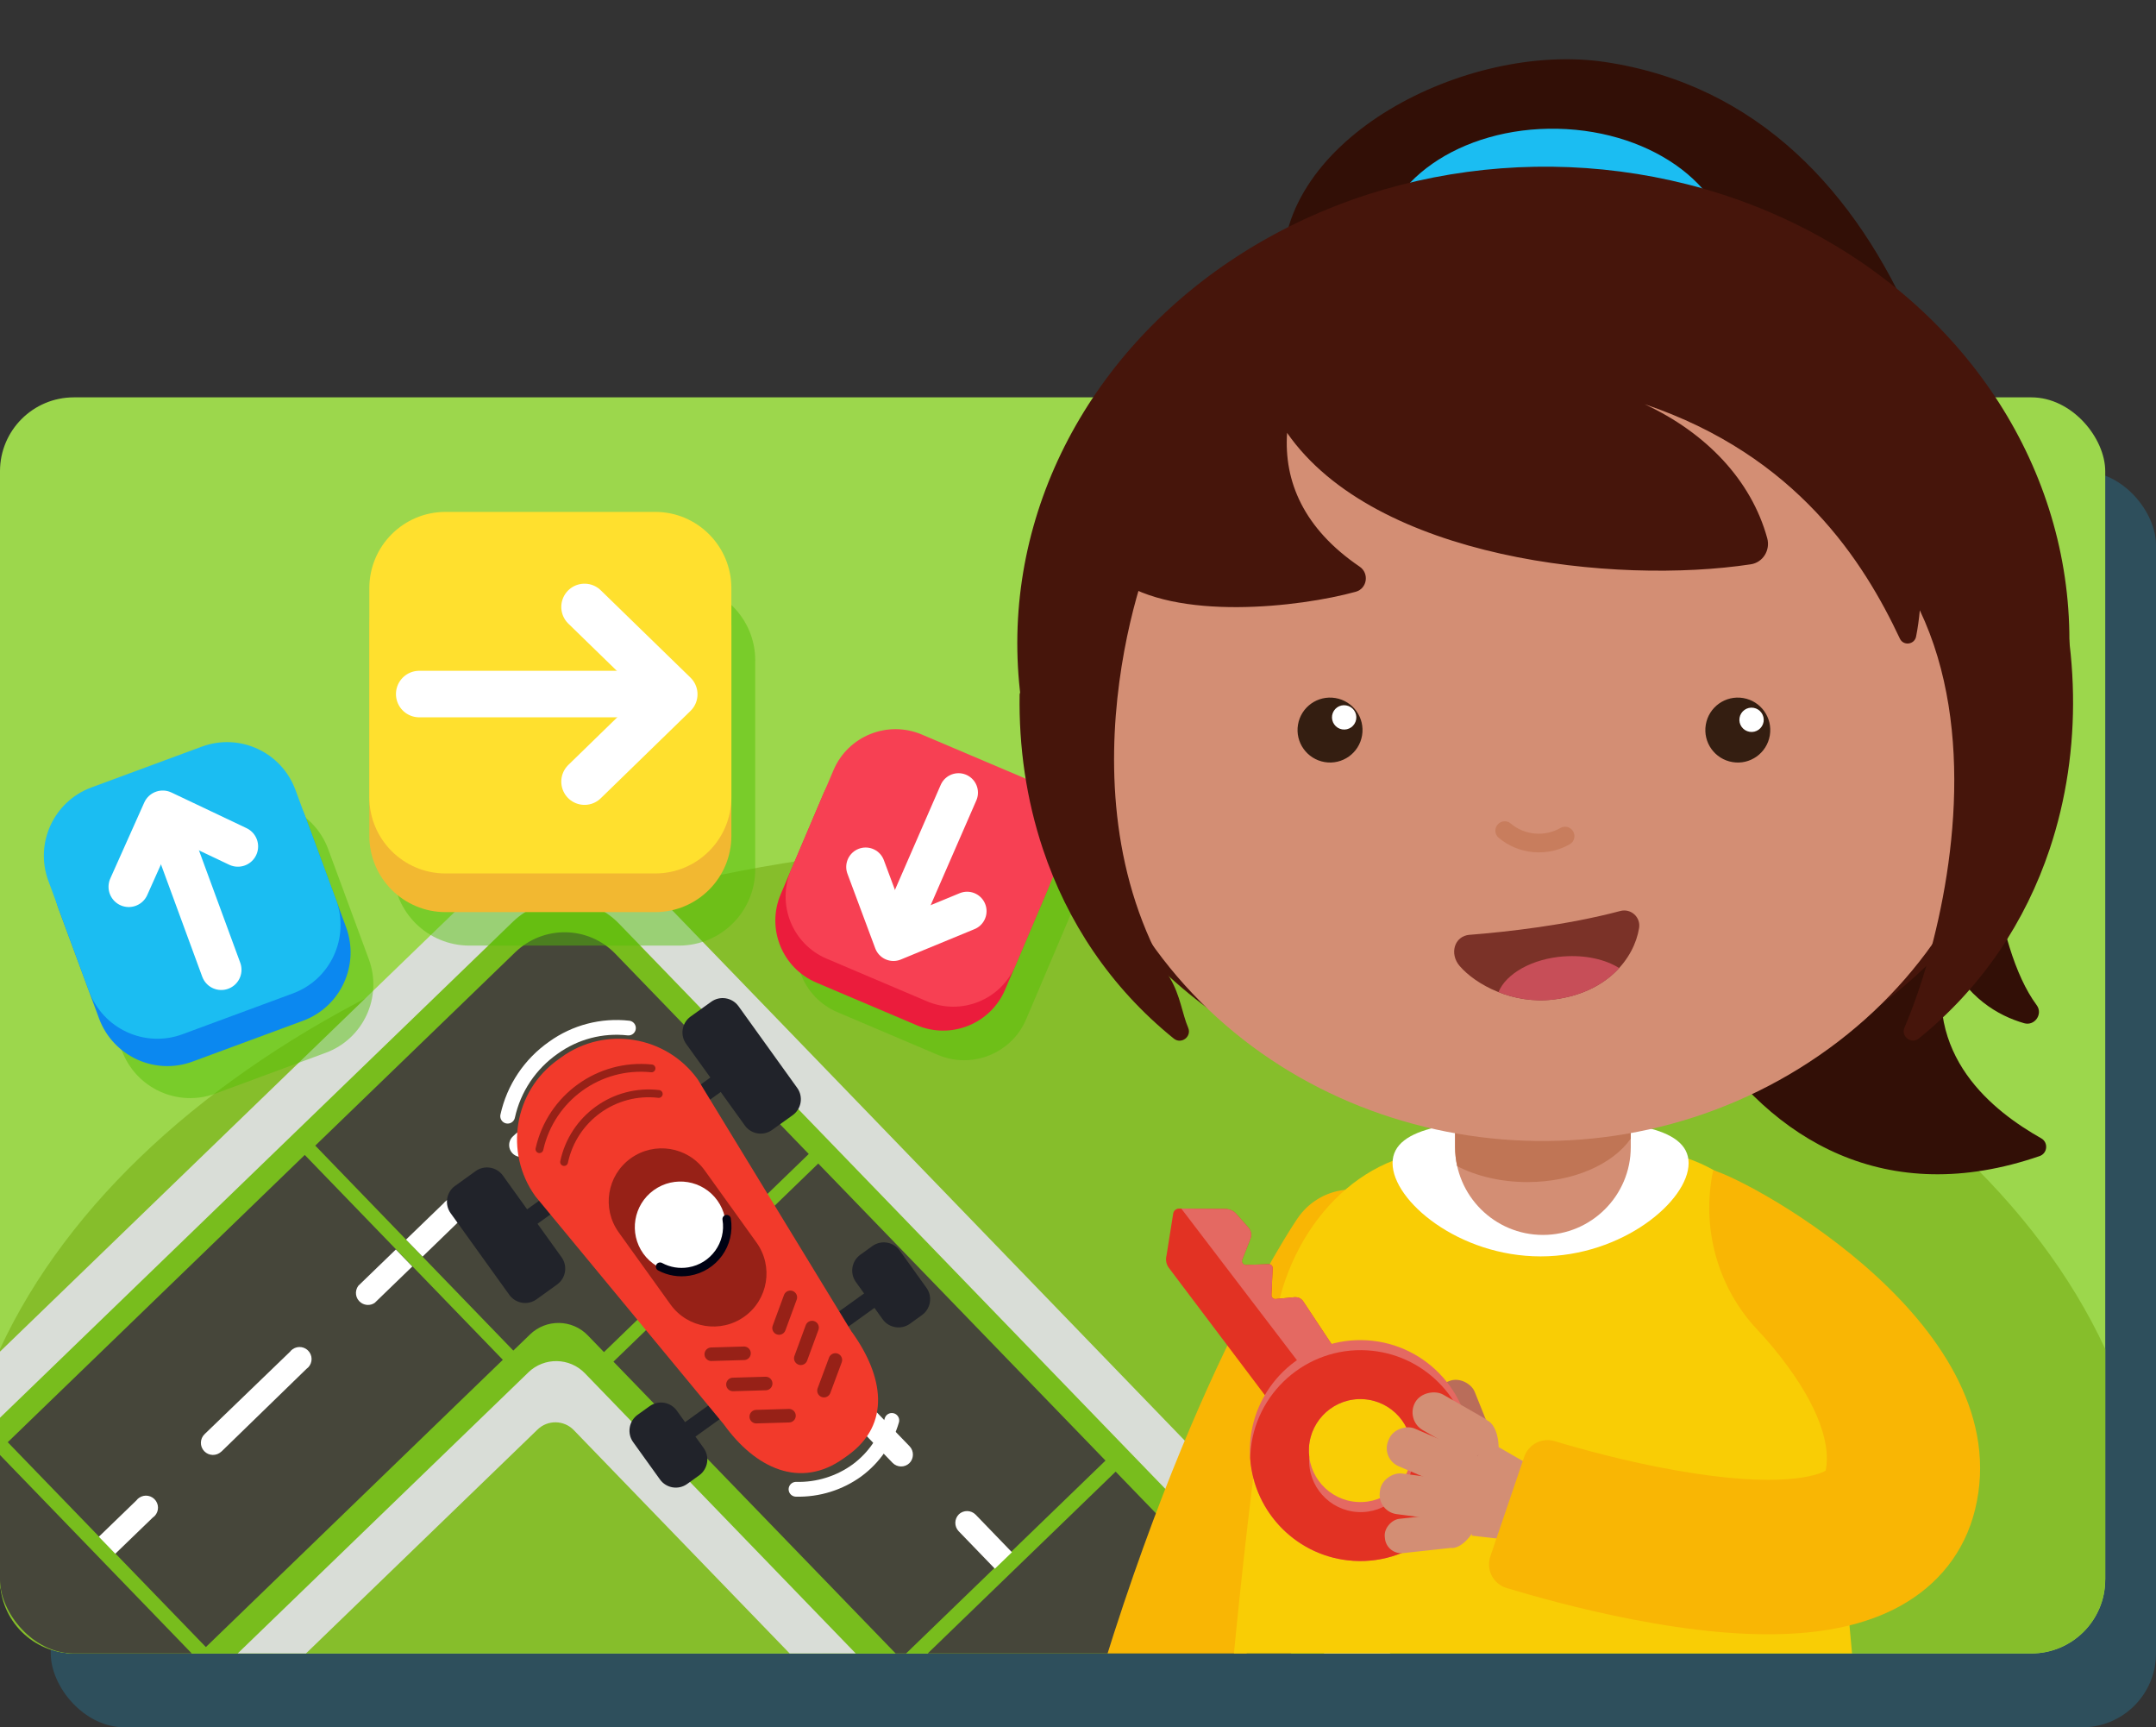 <?xml version="1.0" encoding="UTF-8"?><svg xmlns="http://www.w3.org/2000/svg" xmlns:xlink="http://www.w3.org/1999/xlink" viewBox="0 0 383.93 307.51"><rect x="0" y="0" width="383.93" height="307.51" fill="#333333" stroke="none"/><defs><style>.cls-1,.cls-2,.cls-3,.cls-4,.cls-5,.cls-6,.cls-7,.cls-8,.cls-9{fill:none;}.cls-10{clip-path:url(#clippath);}.cls-11{fill:#f9b604;}.cls-12{fill:#f74053;}.cls-13{fill:#eb1c3c;}.cls-14{fill:#fff;}.cls-15{fill:#ffe02e;}.cls-16{fill:#f2b831;}.cls-17{fill:#e46962;}.cls-18{fill:#f23a2b;}.cls-19{fill:#b96d5a;}.cls-20{fill:#9cd74c;}.cls-21{fill:#341e11;}.cls-22{fill:#320f06;}.cls-23{fill:#c07555;}.cls-24{fill:#d38e74;}.cls-25{fill:#c74e58;}.cls-26{fill:#d9ddd7;}.cls-27{fill:#e23223;}.cls-28{fill:#c87d5d;}.cls-29{fill:#21232a;}.cls-30{fill:#0b88f0;}.cls-31{fill:#1bbdf2;}.cls-32{fill:#972117;}.cls-33{fill:#46150b;}.cls-34{fill:#46463a;}.cls-35{fill:#86be2b;}.cls-36{fill:#78bd1d;}.cls-37{fill:#7b3228;}.cls-2{stroke-width:2.63px;}.cls-2,.cls-3,.cls-4,.cls-5,.cls-6,.cls-7,.cls-8,.cls-9{stroke-linecap:round;}.cls-2,.cls-3,.cls-4,.cls-7,.cls-8{stroke:#fff;}.cls-38{clip-path:url(#clippath-1);}.cls-39{fill:#51bf04;mix-blend-mode:multiply;opacity:.46;}.cls-3{stroke-width:8.28px;}.cls-3,.cls-4,.cls-5,.cls-7,.cls-8{stroke-linejoin:round;}.cls-40{fill:#1cc1ff;opacity:.2;}.cls-4{stroke-width:4.23px;}.cls-5{stroke-width:2.41px;}.cls-5,.cls-6{stroke:#972117;}.cls-6{stroke-width:1.39px;}.cls-7{stroke-width:7.21px;}.cls-8{stroke-width:6.92px;}.cls-41{fill:#f9cd05;fill-rule:evenodd;}.cls-9{stroke:#000213;stroke-width:1.5px;}.cls-42{isolation:isolate;}</style><clipPath id="clippath"><rect id="Rounded_Rectangle_1_copy-2" class="cls-1" x="0" y="70.74" width="374.89" height="223.62" rx="13.15" ry="13.15"/></clipPath><clipPath id="clippath-1"><path id="Rounded_Rectangle_1_copy-3" class="cls-1" d="M13.15,0H361.73c7.26,0,13.15,7.75,13.15,17.31V277.04c0,9.56-5.89,17.31-13.15,17.31H13.15c-7.26,0-13.15-7.75-13.15-17.31V17.31C0,7.75,5.89,0,13.15,0Z"/></clipPath></defs><g class="cls-42"><g id="Layer_2"><g id="Layer_1-2"><g><g><rect id="Rounded_Rectangle_1" class="cls-40" x="9.04" y="83.89" width="374.89" height="223.62" rx="13.15" ry="13.15"/><rect id="Rounded_Rectangle_1_copy" class="cls-20" x="0" y="70.74" width="374.89" height="223.62" rx="13.15" ry="13.15"/><path class="cls-35" d="M374.89,281.2v-41.05c-24.27-52.24-99-90.3-187.44-90.3S24.27,187.91,0,240.15v41.05c0,7.26,5.89,13.15,13.15,13.15H361.73c7.26,0,13.15-5.89,13.15-13.15Z"/></g><g class="cls-10"><g><g><path class="cls-36" d="M89.36,160.09L-45.33,290.31l.57,18.28c.3,9.46,8.21,16.89,17.67,16.59l45.08-1.42,81.13-78.4,71.17,73.6,92.44-2.91L112.32,160.49c-6.23-6.44-16.5-6.61-22.94-.39h-.01Z"/><path class="cls-26" d="M94.09,244.32L11.71,323.95l12.58-.4,71.44-69.06c1.81-1.75,4.7-1.7,6.45,.11l62.39,64.53,11.42-.36-71.83-74.29c-2.73-2.82-7.23-2.9-10.07-.17h-.01Z"/><path class="cls-26" d="M86.1,157.39L-45.5,284.61l.36,11.42L91.33,164.1c5.31-5.13,13.76-4.98,18.89,.32l146.78,151.83,11.42-.36L115.68,157.89c-8.03-8.3-21.27-8.54-29.59-.5h0Z"/><path class="cls-34" d="M34.87,295.1L-.39,258.63l-44.59,43.1,.21,6.86c.3,9.46,8.21,16.89,17.67,16.59l31.87-1.01,30.09-29.08h.01Z"/><path class="cls-34" d="M162.21,297.26l20.6,21.31,65.3-2.06,1.7-1.63-51.14-52.89-36.47,35.27Z"/><path class="cls-34" d="M54.27,205.61L1.38,256.75l35.28,36.47,52.88-51.14-35.27-36.47Z"/><path class="cls-34" d="M56.16,203.97l35.25,36.47,2.97-2.87c2.9-2.8,7.51-2.72,10.3,.17l2.87,2.97,36.47-35.27-34.43-35.63c-4.83-5.01-12.81-5.13-17.82-.3l-35.62,34.43h0Z"/><path class="cls-34" d="M145.71,207.14l-36.47,35.27,51.15,52.88,36.47-35.27-51.15-52.88Z"/><path class="cls-4" d="M92.78,203.85c4.1-3.98,10.66-3.88,14.64,.22h.01"/><path class="cls-14" d="M27.22,270.16c.97-.68,1.21-2.01,.53-2.98-.68-.97-2.01-1.21-2.98-.53-.19,.12-.35,.29-.48,.46l-6.69,6.47,2.93,3.03,6.69-6.46h0Z"/><path class="cls-14" d="M81.93,217.26c.98-.67,1.23-2,.56-2.98-.67-.98-2-1.23-2.98-.56-.2,.14-.37,.31-.52,.5l-6.69,6.46,2.95,3.03,6.67-6.46h.01Z"/><path class="cls-14" d="M63.8,228.91c-.7,.96-.5,2.3,.46,2.99,.73,.53,1.73,.56,2.47,.04l6.69-6.47-2.93-3.03-6.69,6.47Z"/><path class="cls-14" d="M39.41,258.44l15.16-14.74c.97-.68,1.21-2.01,.53-2.98-.68-.97-2.01-1.21-2.98-.53-.19,.12-.35,.29-.48,.46l-15.2,14.66c-.86,.82-.89,2.19-.07,3.04,.82,.86,2.19,.89,3.04,.07h0Z"/><path class="cls-14" d="M170.75,269.59c-.82,.82-.84,2.15-.05,2.99l6.46,6.69,3.04-2.93-6.46-6.69c-.82-.83-2.15-.86-3.01-.05h.01Z"/><path class="cls-14" d="M135.49,233.13c.82-.82,.85-2.15,.05-2.99l-6.46-6.67-3.03,2.93,6.46,6.69c.82,.82,2.15,.83,2.99,.04h-.01Z"/><path class="cls-14" d="M161.94,260.48c.82-.82,.84-2.15,.05-2.99l-14.69-15.2c-.67-.98-2-1.23-2.98-.56-.98,.67-1.23,2-.56,2.98,.14,.2,.31,.37,.5,.52l14.69,15.2c.82,.83,2.15,.86,2.99,.05Z"/><path class="cls-14" d="M117.86,214.87c-.83,.82-.86,2.15-.05,2.99l6.47,6.69,3.03-2.93-6.47-6.69c-.82-.82-2.14-.85-2.98-.06Z"/></g><g><path class="cls-29" d="M130.96,188.62l-41.74,30.01,1.85,2.57,41.74-30.01-1.85-2.57Z"/><path class="cls-29" d="M122.98,180.97l3.67-2.63c1.55-1.12,3.73-.77,4.86,.79l10.45,14.54c1.12,1.55,.77,3.73-.8,4.86l-3.67,2.63c-1.55,1.12-3.73,.77-4.85-.79l-10.46-14.54c-1.11-1.55-.77-3.73,.8-4.86Z"/><path class="cls-29" d="M81.04,211.12l3.65-2.63c1.55-1.12,3.74-.77,4.86,.79l10.45,14.54c1.12,1.55,.77,3.73-.8,4.86l-3.65,2.63c-1.55,1.12-3.73,.77-4.86-.8l-10.45-14.54c-1.11-1.55-.77-3.73,.8-4.86Z"/><path class="cls-29" d="M154.6,229.74l-32.77,23.56,1.85,2.57,32.77-23.56-1.85-2.57Z"/><path class="cls-29" d="M153.21,223.37l2.14-1.54c1.55-1.12,3.73-.77,4.86,.79l4.77,6.64c1.12,1.55,.77,3.73-.8,4.86l-2.14,1.54c-1.55,1.12-3.74,.77-4.86-.79l-4.77-6.64c-1.12-1.55-.77-3.73,.8-4.86Z"/><path class="cls-29" d="M113.53,251.88l2.15-1.54c1.55-1.12,3.73-.77,4.85,.8l4.77,6.64c1.12,1.55,.77,3.73-.78,4.86l-2.15,1.54c-1.55,1.12-3.73,.77-4.85-.8l-4.77-6.64c-1.12-1.55-.77-3.73,.78-4.86Z"/><path class="cls-2" d="M158.81,252.87c-1.03,3.54-3.19,6.66-6.15,8.86-3.16,2.31-7,3.5-10.91,3.4"/><path class="cls-2" d="M111.91,183.02c-4.72-.53-9.48,.71-13.35,3.49-4.16,2.9-7.07,7.24-8.16,12.2"/><path class="cls-18" d="M151.7,237.16l-27.45-45c-5.62-7.8-16.49-9.57-24.28-3.95l-.65,.47c-7.8,5.6-9.59,16.48-3.99,24.28l33.56,40.61c5.6,7.8,13.63,11.64,21.41,6.01l.65-.46c7.8-5.59,6.37-14.15,.77-21.96h-.02Z"/><path class="cls-32" d="M112.32,206.21c4.24-3.04,10.13-2.08,13.17,2.15l9.23,12.85c3.04,4.24,2.08,10.13-2.15,13.17-4.24,3.04-10.13,2.08-13.17-2.15l-9.23-12.85c-3.04-4.24-2.08-10.13,2.15-13.17Z"/><path class="cls-14" d="M125.86,225.01c3.64-2.61,4.49-7.68,1.88-11.3-2.61-3.63-7.67-4.45-11.31-1.84-3.64,2.61-4.47,7.67-1.88,11.3,2.61,3.63,7.68,4.45,11.31,1.84Z"/><path class="cls-9" d="M129.4,217.03c.73,4.42-2.27,8.6-6.7,9.33-1.76,.29-3.58,0-5.16-.86"/><path class="cls-6" d="M117.31,194.75c-7.9-.92-15.21,4.32-16.86,12.12"/><path class="cls-6" d="M116.02,190.2c-9.33-.96-17.91,5.22-19.96,14.38"/><path class="cls-5" d="M126.66,241.09l5.83-.17"/><path class="cls-5" d="M130.52,246.47l5.83-.17"/><path class="cls-5" d="M134.67,252.2l5.83-.17"/><path class="cls-5" d="M140.74,230.96l-2.01,5.46"/><path class="cls-5" d="M144.61,236.34l-2.01,5.47"/><path class="cls-5" d="M148.76,242.11l-2.03,5.46"/></g><g><path class="cls-39" d="M41.79,143.49l-19.66,7.27c-6.72,2.48-10.15,9.94-7.67,16.65l7.24,19.61c2.49,6.71,9.94,10.15,16.65,7.67l19.66-7.27c6.72-2.48,10.15-9.94,7.67-16.65l-7.24-19.61c-2.49-6.71-9.93-10.15-16.65-7.67Z"/><path class="cls-30" d="M37.74,137.79l-19.67,7.27c-6.71,2.48-10.14,9.94-7.67,16.65l7.24,19.61c2.49,6.71,9.94,10.15,16.65,7.67l19.67-7.27c6.71-2.48,10.14-9.94,7.67-16.65l-7.24-19.61c-2.49-6.71-9.94-10.15-16.65-7.67Z"/><path class="cls-31" d="M35.94,132.92l-19.67,7.27c-6.71,2.48-10.14,9.94-7.65,16.65l7.24,19.61c2.47,6.71,9.93,10.15,16.64,7.67l19.67-7.27c6.71-2.48,10.14-9.94,7.67-16.65l-7.24-19.61c-2.49-6.71-9.94-10.15-16.65-7.67Z"/><path class="cls-7" d="M29.23,144.97l10.17,27.67"/><path class="cls-7" d="M22.93,157.87l6.05-13.53,13.38,6.35"/></g><g><path class="cls-39" d="M150.35,146.65l-7.57,17.81c-2.58,6.1,.26,13.15,6.36,15.74l17.86,7.59c6.1,2.59,13.15-.25,15.74-6.35l7.57-17.81c2.6-6.1-.25-13.15-6.35-15.74l-17.87-7.59c-6.1-2.59-13.15,.25-15.74,6.35Z"/><path class="cls-13" d="M146.6,141.38l-7.57,17.81c-2.6,6.1,.25,13.15,6.35,15.74l17.87,7.59c6.1,2.59,13.15-.25,15.74-6.35l7.57-17.81c2.58-6.1-.26-13.15-6.36-15.74l-17.86-7.59c-6.1-2.59-13.16,.25-15.74,6.35Z"/><path class="cls-12" d="M148.42,137.12l-7.57,17.81c-2.58,6.1,.26,13.15,6.36,15.74l17.86,7.59c6.1,2.59,13.16-.25,15.74-6.35l7.57-17.81c2.6-6.1-.25-13.15-6.35-15.74l-17.87-7.59c-6.1-2.59-13.15,.25-15.74,6.35Z"/><path class="cls-8" d="M159.39,167.03l11.3-25.92"/><path class="cls-8" d="M154.15,154.34l4.95,13.28,13.12-5.41"/></g><g><path class="cls-39" d="M120.92,103.99h-37.33c-7.49,0-13.57,6.08-13.57,13.57v37.21c0,7.49,6.08,13.57,13.57,13.57h37.33c7.49,0,13.57-6.08,13.57-13.57v-37.21c0-7.49-6.08-13.57-13.57-13.57Z"/><g><path class="cls-16" d="M116.67,98.03h-37.33c-7.49,0-13.57,6.08-13.57,13.57v37.21c0,7.49,6.08,13.57,13.57,13.57h37.33c7.49,0,13.57-6.08,13.57-13.57v-37.21c0-7.49-6.08-13.57-13.57-13.57Z"/><path class="cls-15" d="M116.67,91.13h-37.33c-7.49,0-13.57,6.08-13.57,13.57v37.23c0,7.49,6.08,13.57,13.57,13.57h37.33c7.49,0,13.57-6.08,13.57-13.57v-37.23c0-7.49-6.08-13.57-13.57-13.57Z"/><path class="cls-3" d="M119.05,123.56h-44.4"/><path class="cls-3" d="M104.09,108.05l15.98,15.55-15.98,15.55"/></g></g></g></g><g class="cls-38"><g><path class="cls-11" d="M191.72,324.45c-1.56-.4-2.5-1.99-2.1-3.54,18.05-69.53,40.52-102.67,41.48-104.07,3.68-5.35,10.98-6.69,16.34-3.03,5.35,3.67,6.72,10.99,3.07,16.35-.05,.08-5.48,8.11-12.94,24.3-6.7,14.55-16.43,38.76-25.14,72.27-.4,1.55-1.98,2.49-3.53,2.1l-17.18-4.37Z"/><g><path class="cls-41" d="M325.57,343.87c-32.9,9.13-73.61,9.23-102.17,.3-4.29-1.34-7.14-6.29-6.78-11.66,2.23-33.11,5.57-65.36,10.27-96.56,2.72-18.04,15.65-31.13,30.71-31.13h34.48c14.97,0,27.84,12.93,30.66,30.84,4.88,30.9,7.84,63.36,9.87,96.56,.34,5.47-2.66,10.44-7.04,11.66Z"/><path class="cls-14" d="M300.7,207.07c0,6.72-11.8,16.6-26.36,16.6s-26.36-9.88-26.36-16.6,11.8-7.73,26.36-7.73,26.36,1.01,26.36,7.73Z"/></g><g><path class="cls-22" d="M303.79,108.71c4.05,17.24,4.86,34.97,.86,51.31,3.53,3.77,4.18,11.14,1.2,18.3-.79,1.9-1.78,3.64-2.89,5.16,12.53,19.64,33,31.72,60.25,22.33,1.41-.49,1.58-2.43,.28-3.16-8.31-4.71-21.44-14.61-16.9-32.78,3.53,7.75,9.28,10.97,13.86,12.29,1.88,.54,3.4-1.65,2.23-3.22-7.9-10.63-9.48-35.84-9.78-47.79,2.47-42.89-12.21-112.04-67.22-120.13-24.44-3.59-58.51,13.62-57.23,37.85,27.19,11.62,67.21,25.22,75.34,59.85Z"/><ellipse class="cls-31" cx="276.88" cy="45.83" rx="22.92" ry="31.37" transform="translate(225.13 321.67) rotate(-88.77)"/></g><ellipse class="cls-33" cx="274.83" cy="114.22" rx="93.68" ry="84.54" transform="translate(-1.93 4.76) rotate(-.99)"/><g><path class="cls-24" d="M259.12,189.02h31.28v15.19c0,8.63-7.01,15.64-15.64,15.64h0c-8.63,0-15.64-7.01-15.64-15.64v-15.19h0Z"/><path class="cls-23" d="M290.4,202.71v-10.98c-.68-.97-1.54-1.88-2.55-2.71h-28.74v15.19c0,1.17,.14,2.3,.38,3.4,3.44,1.77,7.78,2.83,12.5,2.83,8.17,0,15.21-3.17,18.4-7.73Z"/><path class="cls-24" d="M204.58,167.3c25.35,36.62,77.24,46.85,115.92,22.85,38.67-24,49.48-73.13,24.13-109.75-25.35-36.62-77.24-46.84-115.92-22.85-38.67,24-49.48,73.14-24.13,109.76"/><path class="cls-24" d="M183.52,137.96c1.39,6.46,6.03,10.94,10.37,10.01,4.34-.93,6.74-6.92,5.36-13.38-1.39-6.46-6.03-10.94-10.37-10.02-4.34,.93-6.75,6.92-5.36,13.39"/><path class="cls-24" d="M350.42,135.02c-1.03,6.53,1.68,12.38,6.07,13.07,4.39,.7,8.78-4.03,9.81-10.56,1.03-6.53-1.68-12.38-6.07-13.08-4.38-.7-8.77,4.03-9.81,10.56"/><g><path class="cls-21" d="M315.16,130.93c-.53,3.15-3.51,5.28-6.66,4.74-3.15-.53-5.27-3.5-4.74-6.66,.53-3.15,3.51-5.27,6.66-4.74,3.15,.53,5.27,3.51,4.74,6.66"/><path class="cls-14" d="M314.05,128.5c-.2,1.18-1.32,1.98-2.5,1.78-1.18-.2-1.98-1.31-1.78-2.49,.2-1.18,1.32-1.98,2.5-1.78,1.18,.21,1.97,1.32,1.78,2.5"/></g><path class="cls-28" d="M276.56,151.46c-1.14,.26-2.33,.35-3.53,.24-2.3-.21-4.43-1.1-6.16-2.56-.79-.66-.77-1.89,.02-2.54h0c.61-.51,1.51-.53,2.11-.01,1.21,1.03,2.71,1.66,4.32,1.8,1.62,.15,3.2-.21,4.58-1,.69-.4,1.57-.22,2.08,.39h0c.66,.79,.46,2-.43,2.51-.94,.54-1.95,.94-2.99,1.18Z"/><g><path class="cls-21" d="M242.55,130.93c-.53,3.15-3.51,5.27-6.66,4.74-3.15-.53-5.28-3.51-4.75-6.66,.53-3.15,3.51-5.27,6.67-4.74,3.14,.53,5.27,3.51,4.74,6.66"/><path class="cls-14" d="M241.5,128.07c-.2,1.18-1.31,1.98-2.5,1.78-1.18-.2-1.97-1.32-1.78-2.5,.2-1.18,1.31-1.98,2.5-1.77,1.18,.2,1.98,1.31,1.78,2.49"/></g><g><path class="cls-37" d="M261.73,166.42c6.56-.52,17.25-1.7,26.81-4.24,1.89-.5,3.66,1.11,3.34,3.04-.88,5.43-5.73,11.57-15.29,12.72-7.22,.87-13.78-2.62-16.67-5.98-1.83-2.13-.99-5.32,1.81-5.55Z"/><path class="cls-25" d="M278.47,170.26c-5.67,.42-10.29,3.08-11.63,6.37,2.86,1.13,6.23,1.75,9.75,1.33,5.35-.65,9.22-2.85,11.75-5.62-2.44-1.53-5.99-2.36-9.88-2.07Z"/></g></g><g><path class="cls-33" d="M198.91,103.07c10.42,7.59,32.6,5.02,42.51,2.28,2.05-.57,2.45-3.29,.69-4.48-9.97-6.78-13.5-15.19-12.91-23.81,15.67,22.55,58.46,27.06,82.58,23.4,2.16-.33,3.5-2.52,2.92-4.64-2.84-10.35-10.89-18.77-21.83-23.86,27.17,9.18,39.03,28.09,45.45,41.73,.63,1.34,2.61,1.08,2.89-.38,.31-1.56,.52-3.12,.66-4.67,10.16,21.37,5.81,48.63,.51,65.46-1.08,3.42-2.2,6.42-3.24,8.84-.68,1.58,1.22,3.01,2.55,1.94,11.34-9.16,19.02-20.89,23.31-33.73,2.95-8.83,4.31-18.18,4.15-27.57-.65-38.11-26.18-76.93-70.52-84.5-13.53-2.58-24.27-3.27-36.69-1.78-20.39,2.44-37.64,8.61-49.79,17.45-12.64,9.2-19.76,21.29-19.13,35.08,.07,1.53,.23,3.08,.49,4.66,.63,3.73,2.59,6.52,5.4,8.56Z"/><path class="cls-33" d="M194.1,85.86l12.11,10.29c-.31-1.56-18.77,42.99,2.13,77.97,1.84,3.08,2.2,6.42,3.24,8.84,.68,1.58-1.22,3.01-2.55,1.94-11.34-9.16-19.02-20.89-23.31-33.73-2.95-8.83-4.31-18.18-4.15-27.57l10.47-36.31"/></g><g><polygon class="cls-24" points="260.62 254.02 275.57 262.64 273.11 274.65 262.1 273.39 260.62 254.02"/><g><rect class="cls-19" x="257.51" y="245.28" width="7.29" height="17.24" rx="3.47" ry="3.47" transform="translate(-75.84 115.69) rotate(-21.89)"/><g><path class="cls-27" d="M238.27,241.03l-6.19-9.34c-.34-.52-.94-.8-1.56-.75l-3.36,.32c-.42,.04-.77-.3-.75-.72l.22-4.76c.02-.4-.31-.73-.71-.72l-4.06,.13c-.49,.02-.84-.48-.66-.94l1.47-3.73c.26-.66,.13-1.41-.34-1.95l-2.19-2.47c-.46-.52-1.1-.83-1.8-.87l-8.39-.07c-.51,0-.95,.37-1.03,.87l-1.19,7.48c-.21,.77-.05,1.59,.43,2.22l18.35,24.33,11.76-9.05Z"/><path class="cls-17" d="M233.11,245l5.16-3.97-6.19-9.34c-.34-.52-.94-.8-1.56-.75l-3.36,.32c-.42,.04-.77-.3-.75-.72l.22-4.76c.02-.4-.31-.73-.71-.72l-4.06,.13c-.49,.02-.84-.48-.66-.94l1.47-3.73c.26-.66,.13-1.41-.34-1.95l-2.19-2.47c-.46-.52-1.1-.83-1.8-.87l-7.98-.07,22.75,29.82Z"/><path class="cls-17" d="M243.44,238.61c10.82,.66,19.09,10,18.43,20.82-.66,10.82-10,19.09-20.82,18.43-10.82-.66-19.09-10-18.44-20.82,.66-10.82,10-19.09,20.82-18.43Zm-1.75,28.78c5.05,.31,9.41-3.55,9.71-8.6s-3.55-9.41-8.6-9.71c-5.05-.31-9.41,3.55-9.71,8.6s3.55,9.41,8.6,9.71Z"/><path class="cls-27" d="M222.66,258.83c-.02,.27-.02,.54-.03,.81,.68,9.69,8.47,17.63,18.42,18.23,10.82,.66,20.16-7.61,20.82-18.43,.02-.27,.02-.54,.03-.81-.68-9.69-8.47-17.63-18.42-18.23-10.82-.66-20.16,7.61-20.82,18.43Zm28.74-.03s0,.07-.01,.1c.07,.55,.09,1.11,.06,1.68-.31,5.05-4.66,8.91-9.71,8.6s-8.91-4.66-8.6-9.71c0-.04,0-.07,.01-.1-.07-.55-.09-1.11-.06-1.68,.31-5.05,4.66-8.91,9.71-8.6,5.05,.31,8.91,4.66,8.6,9.71Z"/></g><rect class="cls-24" x="250.62" y="257.96" width="7.29" height="17.24" rx="3.47" ry="3.47" transform="translate(-43.25 483.85) rotate(-82.49)"/><rect class="cls-24" x="250.79" y="265.72" width="6.14" height="14.53" rx="2.92" ry="2.92" transform="translate(9.86 554.83) rotate(-96.2)"/><rect class="cls-24" x="252.66" y="250.37" width="7.29" height="19.6" rx="3.47" ry="3.47" transform="translate(-83.75 393.37) rotate(-66.82)"/><rect class="cls-24" x="255.17" y="245.73" width="7.29" height="15.66" rx="3.65" ry="3.65" transform="translate(-89.91 351.86) rotate(-60.16)"/><path class="cls-24" d="M264.96,252.93s4.19,1.88,.19,13.74c-3.21,9.51-6.64,8.9-6.64,8.9l6.45-22.64Z"/></g></g><path class="cls-11" d="M305.07,208.33c7.2,2.06,54.65,27.99,46.63,60.46-1.84,7.44-6.49,13.39-13.47,17.2-5.17,2.82-11.57,4.44-19.33,4.85-7.96,.42-17.33-.43-28.24-2.55-9.32-1.81-17.6-4.14-22.39-5.59-2.38-.72-3.68-3.27-2.88-5.62l6.03-17.72c.76-2.24,3.15-3.48,5.42-2.8,4.63,1.39,12.7,3.63,21.4,5.17,19.2,3.42,25.58,.8,26.86,.1,1.12-5.46-2.16-13.18-9.27-21.83-.95-1.15-1.91-2.24-2.87-3.25-7.15-7.58-10.05-18.23-7.88-28.43h0Z"/></g></g></g></g></g></g></svg>